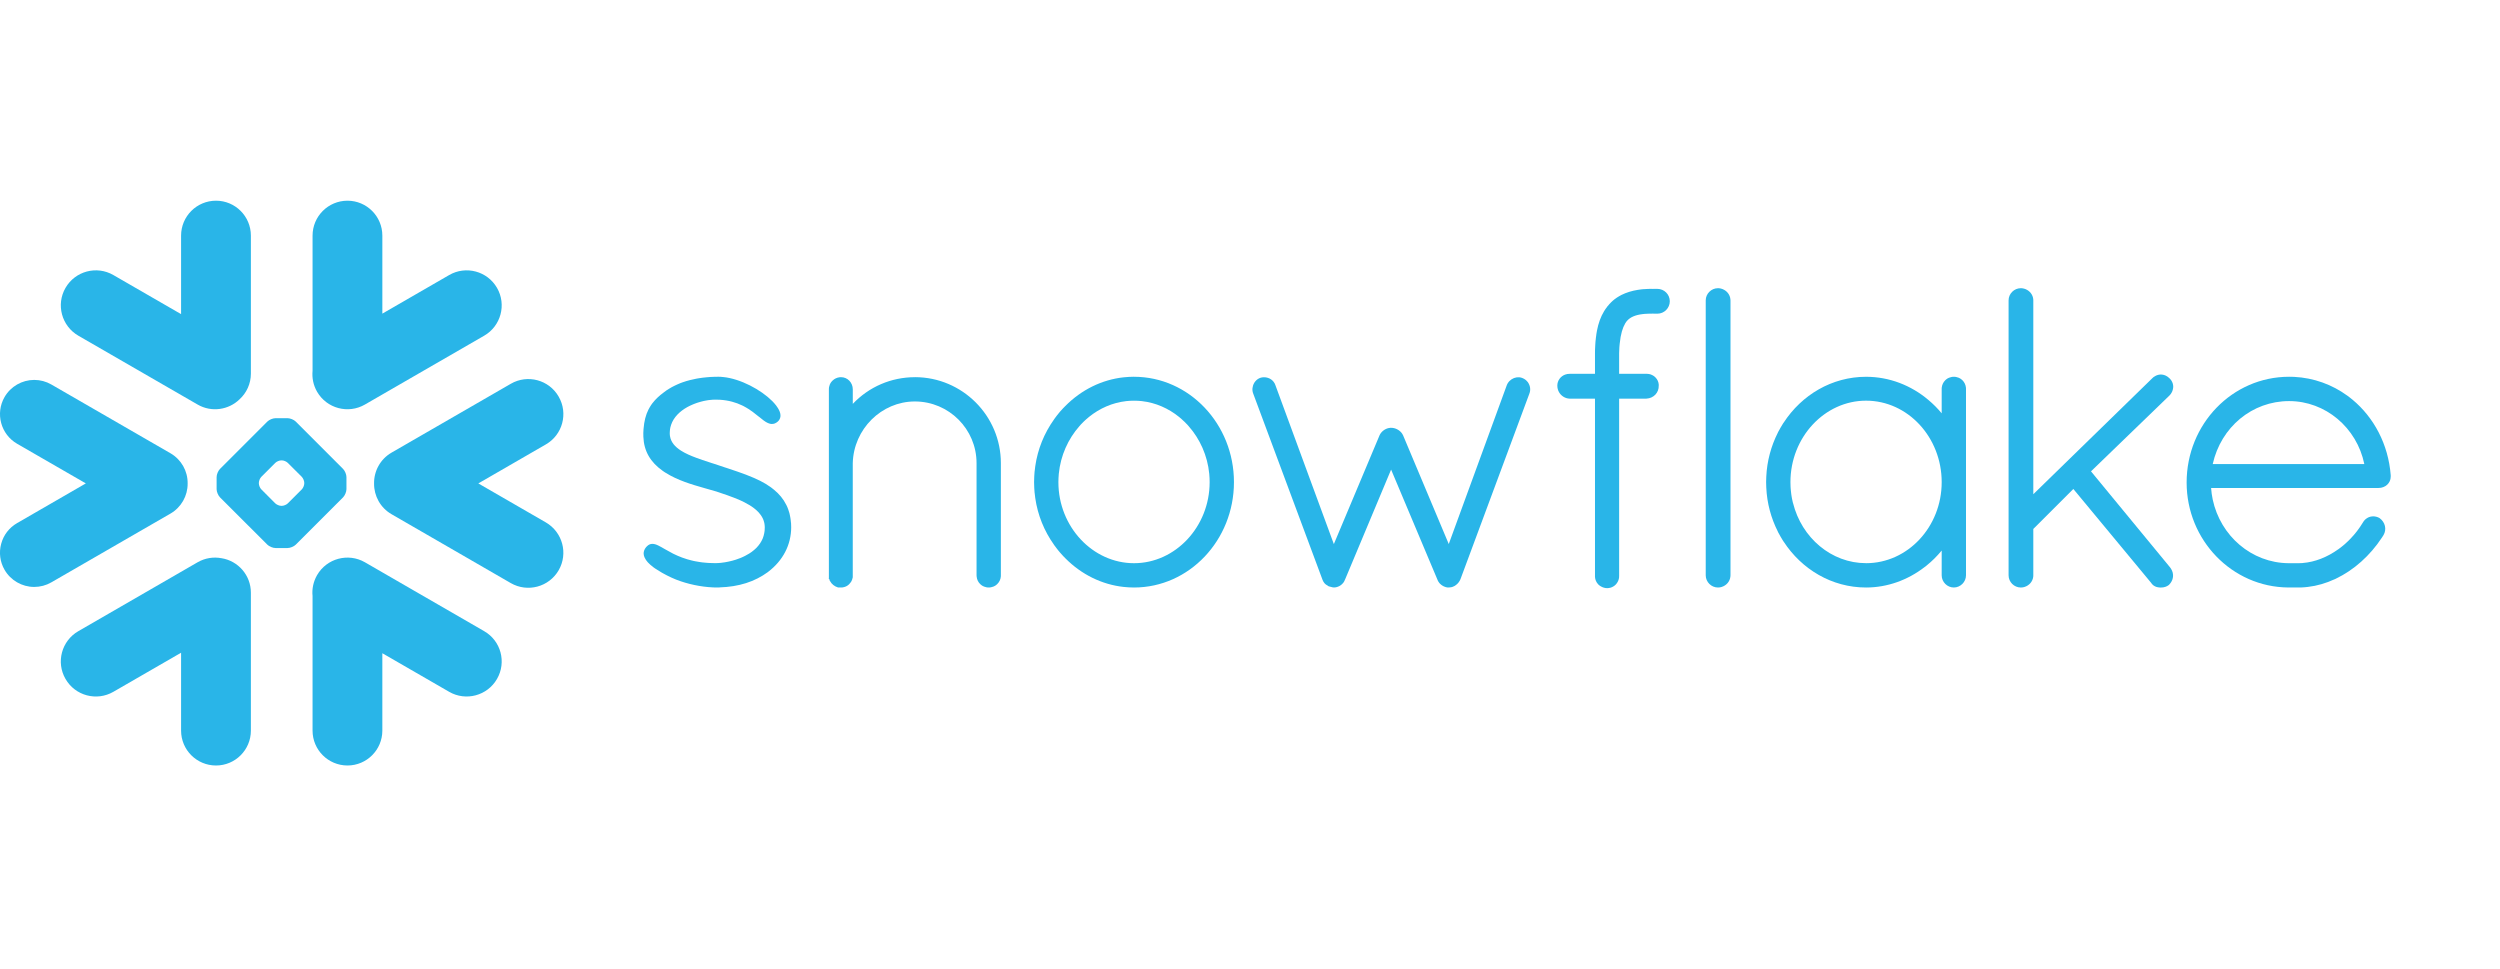 <svg fill="none" height="100" viewBox="0 0 258 100" width="258" xmlns="http://www.w3.org/2000/svg" xmlns:xlink="http://www.w3.org/1999/xlink"><clipPath id="a"><path d="m0 20h246.727v59h-246.727z"/></clipPath><g clip-path="url(#a)" fill="#29b5e8"><path d="m49.965 65.135-12.304-7.108c-1.728-.995-3.939-.403-4.939 1.325-.388.681-.539 1.43-.466 2.158v13.891c0 1.985 1.613 3.598 3.604 3.598 1.985 0 3.598-1.613 3.598-3.598v-7.988l6.893 3.981c1.728 1 3.944.403 4.939-1.325 1-1.728.409-3.939-1.325-4.934z"/><path d="m19.365 49.903c.021-1.283-.655-2.478-1.765-3.122l-12.304-7.103c-.534-.309-1.147-.471-1.76-.471-1.262 0-2.436.676-3.064 1.765-.974 1.687-.393 3.85 1.294 4.824l7.092 4.091-7.092 4.096c-.817.471-1.404 1.231-1.645 2.142-.246.911-.12 1.865.351 2.682.629 1.089 1.802 1.765 3.059 1.765.618 0 1.231-.162 1.765-.471l12.304-7.103c1.1-.639 1.776-1.823 1.765-3.096z"/><path d="m8.087 34.645 12.304 7.103c1.435.833 3.206.56 4.337-.545.718-.66 1.163-1.603 1.163-2.65v-14.237c0-1.99-1.613-3.604-3.599-3.604-1.99 0-3.604 1.613-3.604 3.604v8.103l-6.987-4.033c-1.729-1-3.939-.409-4.939 1.32-1 1.728-.403 3.939 1.325 4.939z"/><path d="m35.754 50.48c0 .272-.157.649-.351.849l-4.877 4.877c-.194.194-.576.351-.849.351h-1.241c-.272 0-.655-.157-.849-.351l-4.882-4.877c-.194-.199-.351-.576-.351-.849v-1.241c0-.278.157-.655.351-.849l4.882-4.882c.194-.194.576-.351.849-.351h1.241c.272 0 .655.157.849.351l4.877 4.882c.194.194.351.571.351.849zm-4.353-.597v-.052c0-.199-.115-.477-.257-.623l-1.44-1.435c-.141-.147-.419-.262-.623-.262h-.052c-.199 0-.477.115-.623.262l-1.435 1.435c-.141.141-.257.419-.257.623v.052c0 .204.115.482.257.623l1.435 1.44c.147.141.424.257.623.257h.052c.204 0 .482-.115.623-.257l1.44-1.44c.141-.141.257-.419.257-.623z"/><path d="m37.661 41.748 12.304-7.103c1.728-.995 2.326-3.211 1.325-4.939-1-1.728-3.211-2.32-4.939-1.32l-6.893 3.981v-8.051c0-1.99-1.613-3.604-3.598-3.604-1.99 0-3.604 1.613-3.604 3.604v13.954c-.068.723.073 1.477.466 2.158 1 1.728 3.211 2.32 4.939 1.32z"/><path d="m22.858 57.608c-.817-.157-1.692-.026-2.467.419l-12.304 7.108c-1.729.995-2.326 3.206-1.325 4.934 1 1.734 3.211 2.326 4.939 1.325l6.987-4.033v8.04c0 1.985 1.613 3.599 3.604 3.599 1.985 0 3.599-1.613 3.599-3.599v-14.237c0-1.797-1.315-3.284-3.033-3.557z"/><path d="m57.654 40.931c-.995-1.734-3.211-2.326-4.939-1.325l-12.304 7.103c-1.179.681-1.828 1.927-1.807 3.195-.011 1.262.639 2.493 1.807 3.164l12.304 7.108c1.728.995 3.939.403 4.939-1.325 1-1.728.403-3.939-1.325-4.939l-6.966-4.023 6.966-4.023c1.734-.995 2.326-3.206 1.325-4.934z"/><path d="m246.722 49.055v.005.131c0 .67-.56 1.168-1.252 1.168h-17.285c.031.408.084.807.168 1.2.801 3.745 4.007 6.532 7.815 6.563h.502.142.361c.079 0 .157 0 .241-.005.074 0 .147-.005.22-.011.005 0 .011 0 .016-.005 1.262-.1 2.535-.608 3.672-1.425h.005c.058-.042.12-.089.178-.136.011-.005.021-.016.037-.026.047-.037.099-.079.152-.12.021-.016.036-.031.057-.047.042-.031.084-.068.126-.105.026-.021.058-.047.084-.068.031-.031.063-.063.099-.089.032-.031.068-.063.1-.094.026-.021.052-.047.078-.073.042-.037.079-.073.121-.11.021-.021.042-.047.063-.068.042-.042.084-.084.125-.126.021-.021.037-.037.058-.058.042-.047.084-.094.126-.141.021-.016.036-.037.052-.058.047-.047.089-.094.131-.141.016-.021.037-.042.052-.063.042-.052.079-.1.121-.147.021-.026.042-.052.063-.079.036-.047.073-.089.105-.131.031-.042.057-.079.083-.115.027-.037.053-.068.079-.105.042-.058.084-.115.12-.173.016-.021.027-.037.037-.052.105-.152.204-.309.304-.471 0 0 0-.005.005-.011.021-.037.047-.068.073-.105.011-.016.021-.031.037-.042.016-.026.037-.042.052-.063.016-.016.032-.031.048-.047.021-.016.036-.031.057-.047.016-.016.032-.031.053-.042.026-.021.057-.042.089-.058.021-.016.047-.031.068-.042.026-.011.047-.021.068-.032.021-.01.042-.016.057-.026.032-.011.058-.016.089-.026.016-.005.027-.011.042-.016.1-.021.205-.037.304-.037.11 0 .225.016.33.047h.011c.042.016.089.026.131.047.01.005.021.005.031.01.047.021.089.042.131.068l.021.011c.576.419.754 1.152.403 1.755l-.005.005c-.042.068-.084.136-.126.199-.01.016-.021.031-.031.047-1.226 1.865-2.891 3.352-4.751 4.243-.042.016-.078.037-.12.058-.006 0-.016.005-.021.005-.859.398-1.781.676-2.766.791-.021 0-.042.005-.063.005-.084.011-.167.021-.251.026-.047 0-.095.005-.147.01-.058 0-.12.005-.178.011-.115 0-.23.005-.346.005-.015 0-.45 0-.743 0-.168 0-.262 0-.273 0-5.814-.042-10.497-4.892-10.497-10.832 0-6.039 4.714-10.916 10.576-10.916.173 0 .345.005.518.011 2.043.105 3.929.801 5.495 1.943.005.005.01.011.016.011.089.063.172.131.256.194.042.037.089.073.136.11.042.031.084.068.126.1 2.205 1.839 3.693 4.599 3.939 7.794zm-18.369-1.163h15.645c-.775-3.771-4.017-6.5-7.762-6.5-3.813 0-7.03 2.676-7.883 6.5z"/><path d="m202.53 39.249c.193.194.324.456.356.759 0 .042.005.084.005.126v19.239c0 .686-.576 1.257-1.257 1.257s-1.252-.571-1.252-1.257v-2.556c-.477.576-1 1.1-1.571 1.556-.016.016-.032.026-.047.042-.053.042-.11.084-.163.12-1.728 1.33-3.829 2.095-6.023 2.095-3.536 0-6.647-1.881-8.502-4.73-.015-.021-.036-.047-.052-.068-.052-.089-.105-.178-.162-.272-.037-.058-.068-.115-.105-.173s-.068-.12-.1-.183c-.052-.089-.104-.183-.152-.272-.015-.031-.026-.063-.041-.094-.687-1.362-1.111-2.897-1.184-4.526-.011-.183-.016-.367-.016-.555 0-.189.005-.372.016-.555.073-1.629.497-3.164 1.184-4.531.015-.026.026-.058.041-.089.048-.089.1-.183.152-.272.032-.063.063-.126.1-.183.031-.058.068-.115.105-.173.052-.089.11-.183.162-.272.016-.021.037-.047.052-.068 1.855-2.849 4.966-4.73 8.502-4.73 2.388 0 4.646.875 6.442 2.399.493.414.948.87 1.362 1.372v-2.519c0-.042 0-.084.005-.126.032-.304.163-.566.357-.759 0 0 0 0 0-.005.02-.021.047-.037.068-.058.005-.005.015-.016.021-.021.015-.016.036-.026.052-.037.016-.011.031-.026.047-.037.011-.005.021-.011.031-.021.027-.011.048-.026.074-.042.005 0 .01-.005.016-.005.031-.016.062-.031.094-.047h.005c.073-.032.152-.052.231-.068.005 0 .015-.005.02-.005.032-.005.069-.01.105-.016.042 0 .084-.005.126-.005.047 0 .089.005.131.005.037.005.068.011.105.016.005 0 .01.005.021.005.078.016.157.037.23.068h.005c.032.016.063.031.089.047.011 0 .016.005.021.005.021.016.047.031.068.042.011.01.027.016.037.021.016.011.031.026.047.037.016.01.032.021.047.037.011.005.016.016.027.021.02.021.047.037.062.058.006.005.006.005.006.005zm-9.952 18.872c4.3 0 7.804-3.75 7.804-8.365 0-4.636-3.504-8.407-7.804-8.407-4.269 0-7.805 3.766-7.805 8.407 0 .147.005.288.011.429 0 .063.01.12.01.178.005.084.01.168.021.246.005.068.016.131.021.194.01.073.016.152.026.225.011.058.021.11.026.162.016.084.026.168.042.251.011.042.021.079.026.115.021.1.042.194.063.293.005.021.011.042.021.063.891 3.583 3.95 6.207 7.538 6.207z"/><path d="m171.044 29.811h-.34c-.042 0-.089 0-.131.005-.047-.005-.089-.005-.136-.005-.121 0-.241 0-.362.005-.021 0-.047.005-.068.005-.094 0-.188.005-.282.016-.016 0-.037 0-.053 0-.099.01-.194.016-.288.026-.01.005-.021.005-.031.005-.105.016-.205.026-.299.042-.005 0-.01 0-.01 0-.634.1-1.205.278-1.713.529 0 .005-.005.005-.011.005-.073.042-.152.084-.225.126-.016.005-.026.016-.042.026-.063.037-.126.073-.188.115-.027.016-.048.037-.068.052-.053.031-.1.068-.152.105-.037.032-.074.063-.11.089-.032.026-.063.052-.095.079-.057.052-.11.1-.162.152-.011.011-.021.021-.031.032-.063.068-.126.131-.189.199-.011.016-.021.031-.031.042-.053.058-.105.115-.152.173-.016.026-.037.052-.053.079-.042.052-.078.1-.115.152-.01.021-.021.037-.037.052-.042.063-.083.126-.12.189-.005.011-.011.016-.016.026-.34.56-.581 1.22-.733 2.017 0 .01 0 .026-.005.037-.021.1-.037.204-.053.309-.005.031-.01.063-.01.094-.016.089-.026.178-.037.272-.005.052-.01.105-.016.162-.01.073-.021.141-.026.22s-.01.157-.016.241c-.005.052-.005.105-.01.162-.005.11-.01.225-.016.341 0 .031-.005.052-.005.079-.005.147-.005.298-.005.445v2.069h-2.609c-.162-.005-.324.026-.471.079-.472.173-.807.618-.807 1.137 0 .487.241.901.618 1.142.189.12.409.194.65.204h.01v.005h2.609v18.27c-.005.026 0 .047 0 .073v.047c.016.293.136.56.33.765l.005.005c.026.026.058.052.084.079.005.005.01.005.016.011.021.021.047.037.068.052.01.011.026.021.036.026.011.011.021.016.037.021.204.131.445.204.702.204.042 0 .084-.005.12-.011.247-.021.472-.126.655-.278l.005-.005c.027-.021.047-.042.068-.068.006-.005.016-.011.021-.016.021-.021.037-.042.053-.058.199-.241.309-.539.293-.849v-18.27h2.808v-.005h.01c.744-.037 1.289-.618 1.268-1.341 0-.005 0-.005 0-.011.005-.026 0-.052 0-.079 0-.011 0-.021 0-.026-.021-.278-.142-.529-.33-.723 0 0 0 0 0-.005-.006 0-.006 0-.006 0-.026-.026-.047-.047-.073-.068-.01-.011-.021-.016-.026-.026-.021-.016-.037-.026-.058-.042-.015-.011-.036-.026-.052-.037-.011-.005-.026-.016-.037-.021-.026-.016-.052-.031-.078-.042-.006-.005-.016-.011-.021-.011-.032-.016-.063-.031-.095-.042-.005-.005-.01-.005-.021-.011-.031-.01-.062-.021-.094-.031-.01 0-.021-.005-.031-.005-.032-.005-.058-.016-.089-.021-.016 0-.032 0-.047-.005-.021-.005-.048-.005-.074-.011-.021 0-.042 0-.057 0-.016 0-.032-.005-.048-.005-.015 0-.036 0-.041 0h-2.808v-2.064c0-.016 0-.031 0-.042.005-.105.005-.209.011-.309 0-.026 0-.058.005-.084 0-.089.005-.178.01-.262 0-.016.005-.037.005-.052.006-.1.016-.199.027-.293.099-1.021.319-1.666.55-2.058.005-.011.005-.016.01-.026.016-.026.037-.052.053-.079.01-.021.026-.042.041-.063.006-.01.016-.031.027-.042.026-.037.052-.068.083-.1.33-.372.844-.597 1.588-.686.01 0 .015-.005.031-.005.042-.005.089-.011.131-.011.021-.005.047-.005.068-.01.042 0 .079-.005.12-.005.032 0 .058-.005.095-.005.036-.005.073-.005.11-.005.036 0 .073-.005.11-.005h.11.157.005c.042 0 .079-.005.121-.011.047.005.094.011.141.011h.34c.702 0 1.279-.576 1.279-1.283s-.577-1.278-1.279-1.278z"/><path d="m177.801 29.847s-.005-.005-.01-.005c-.026-.011-.047-.021-.079-.026-.01-.005-.026-.011-.042-.016-.02-.005-.041-.011-.062-.016-.021-.005-.042-.016-.058-.016-.026-.005-.047-.01-.073-.01-.021-.005-.037-.005-.058-.011-.042-.005-.089-.005-.131-.005-.681 0-1.257.571-1.257 1.252v28.379c0 .686.576 1.257 1.257 1.257.042 0 .089 0 .131-.005.005 0 .016-.005.021-.005.037-.005.073-.01.11-.016.005 0 .016-.005.026-.005.032-.011.063-.016.094-.026.006 0 .011 0 .016-.005.482-.152.838-.56.891-1.063.005-.042.01-.084.01-.131v-28.379c0-.042-.005-.084-.01-.126-.048-.461-.351-.843-.776-1.021z"/><path d="m81.628 53.952c-.011-.073-.011-.141-.021-.209-.005-.052-.011-.1-.016-.147-.011-.058-.016-.11-.026-.168-.011-.052-.021-.105-.031-.162-.005-.042-.016-.089-.026-.131-.016-.063-.026-.12-.042-.183-.011-.032-.021-.068-.031-.1-.016-.068-.037-.131-.063-.194-.005-.026-.016-.052-.021-.073-.026-.073-.052-.141-.084-.215-.005-.011-.011-.026-.016-.042-.037-.073-.068-.152-.105-.225-.005-.005-.005-.011-.011-.016-.299-.602-.723-1.105-1.241-1.53 0-.005 0-.005-.005-.005-.073-.058-.147-.12-.225-.178 0 0-.005-.005-.01-.011-.005 0-.011-.005-.016-.011-.047-.031-.094-.068-.136-.1-.644-.456-1.357-.817-2.394-1.215-.016-.005-.031-.01-.047-.016-.016-.011-.037-.016-.052-.026-.587-.22-1.194-.429-1.817-.634 0 0 0 0-.005 0 0 0-.005 0-.005-.005-.011 0-.021-.005-.037-.011-.058-.021-.12-.042-.204-.068-.042-.01-.073-.021-.105-.031-.209-.073-.424-.141-.639-.215-.152-.052-.314-.105-.508-.168-.052-.016-.178-.058-.283-.089-.005 0-.005-.005-.011-.005-.063-.021-.126-.042-.194-.063-.524-.168-.953-.314-1.32-.451-.597-.22-1.142-.456-1.587-.739-.011-.005-.021-.011-.026-.016-.608-.388-1.027-.864-1.126-1.488l-.005-.005c-.005-.042-.011-.089-.011-.131-.005-.011-.005-.016-.005-.021-.005-.052-.005-.1-.005-.152 0-.073.005-.147.01-.215 0-.021 0-.037.005-.052.005-.058.01-.11.016-.162.005-.016.005-.032.011-.047.01-.058.021-.11.031-.168.005-.005.005-.016.011-.026.016-.063.031-.12.052-.178 0-.005 0-.005 0-.005.272-.812.917-1.414 1.676-1.839.052-.026.105-.052.152-.079.052-.026.1-.052.147-.073.079-.037.157-.073.236-.105.047-.021.089-.042.136-.058.084-.031.168-.063.252-.094.042-.016.089-.031.136-.047.084-.026.162-.052.246-.073.052-.016.1-.031.152-.042.079-.021.157-.037.231-.058.052-.011.105-.021.157-.031.084-.016.162-.031.236-.042.047-.005.089-.011.136-.021.089-.01.183-.021.278-.026.021-.005.042-.005.068-.01.115-.005.231-.011.341-.011.131 0 .262.005.388.011h.058c.927.058 1.676.283 2.294.581.047.021.094.047.141.068.026.016.052.031.079.042.058.031.115.063.178.1.011.005.021.011.031.016.063.037.126.079.189.115.005.005.011.005.011.005.068.042.136.089.204.131 0 .005.005.005.005.011.068.042.131.084.194.131.026.021.047.037.073.052.147.11.377.288.587.461.026.016.047.031.063.047.157.131.304.246.445.351.026.021.047.037.063.047.005.005.011.011.016.011.016.01.032.021.047.031.037.026.079.052.115.079.016.01.031.016.047.026.037.021.073.042.11.063.016.005.026.011.042.016.042.021.079.037.12.052.011.005.016.005.026.011.047.016.094.031.141.037 0 0 0 0 .005.005.105.016.204.021.309-.005.011 0 .021-.005.031-.005.026-.005.058-.016.084-.021.011-.005.016-.011.026-.016.011 0 .021-.005.032-.01.042-.021.084-.042.126-.068.01 0 .016-.005.021-.011.047-.031.089-.063.131-.1.005-.005.005-.005.005-.005.037-.031.068-.068.1-.105.021-.026.042-.058.058-.089.005-.005.011-.01.011-.016.22-.367.094-.849-.293-1.372-.005-.011-.011-.021-.021-.031-.016-.021-.026-.037-.042-.058-.89-1.152-2.917-2.415-4.798-2.818-.011 0-.021 0-.031-.005-.079-.016-.162-.031-.241-.047-.021 0-.047-.005-.068-.011-.068-.011-.136-.021-.204-.026-.026-.005-.052-.011-.079-.011-.063-.005-.131-.011-.194-.016-.026-.005-.052-.005-.073-.011-.089 0-.173-.005-.257-.005-.136 0-.272 0-.403.005-.073 0-.147.005-.225.011-.052.005-.115.005-.168.005-.105.011-.204.016-.304.026-.026 0-.058 0-.084.005-.115.01-.23.021-.34.037-.016 0-.026 0-.037 0-.12.016-.236.032-.351.052-.005 0-.016 0-.021 0-.115.016-.231.037-.341.058-.005 0-.01.005-.021.005-.236.042-.466.094-.686.152-.005 0-.005.005-.005.005-.11.026-.22.058-.33.089-.105.031-.204.068-.299.1-.01 0-.016.005-.026.005-.094.037-.189.068-.283.105-.011.005-.021.01-.026.01-.094.037-.178.073-.267.115-.011.005-.026.005-.037.016-.079.031-.162.073-.236.11-.021.011-.037.016-.052.026-.079.037-.152.073-.225.115-.021.011-.037.021-.058.031-.068.037-.136.079-.204.12-.021.011-.042.021-.063.037-.089.052-.173.11-.257.162-.1.073-.199.141-.288.215-.011 0-.016.005-.016.011-.445.33-.828.681-1.142 1.089-.011.016-.026.031-.037.047-.037.058-.079.11-.115.162-.026.042-.052.084-.079.126-.021.031-.042.063-.058.094-.042.068-.079.136-.115.209-.005.011-.011.016-.016.026-.283.56-.445 1.205-.508 1.985 0 .01 0 .021-.005.031-.005.136-.016.272-.021.419 0 .11 0 .22.005.33v.047c.058 1.498.739 2.624 1.97 3.499.011.005.021.016.031.021.052.037.105.073.157.11.037.026.079.047.115.073.011.01.026.016.037.021 1.215.77 2.703 1.21 3.944 1.561.608.178 1.152.33 1.315.377.037.01.073.021.105.037.744.246 1.315.445 1.786.634.037.011.068.026.105.037.011.005.026.011.042.021.267.11.529.225.78.351.21.105.403.215.597.33.498.309.88.644 1.137 1.011.011.011.016.021.021.031.026.031.047.063.063.1.016.021.026.037.037.058.016.026.031.052.042.079.016.026.026.058.042.084.011.021.021.042.031.063.011.031.026.063.037.1.005.016.016.037.021.058.011.037.021.073.032.11.005.016.01.031.016.052.01.037.021.079.026.115.005.016.01.037.01.052.005.042.011.084.016.126.005.016.005.031.005.047.005.063.011.12.011.183 0 .094-.005.183-.011.272 0 .026-.005.052-.005.079-.005.068-.016.136-.031.204 0 .021-.005.042-.011.063-.031.183-.084.356-.152.529-.005.005-.005.011-.005.016-.037.079-.073.162-.115.236-.005.011-.005.016-.011.021-.089.168-.194.33-.325.482-.063.079-.131.152-.199.225-.005 0-.005 0-.005.005-.141.141-.299.272-.461.393-.005.005-.01.005-.01.01-.079.052-.157.11-.236.157-.01.011-.021.016-.031.021-.136.084-.283.168-.429.241-.052.026-.105.052-.162.079s-.12.058-.183.084c-.052.021-.1.042-.152.063-.141.052-.278.105-.419.152-.021.005-.042.011-.063.021-.084.026-.168.047-.251.073-.021.005-.047.016-.068.021-.278.073-.55.131-.807.173-.005 0-.011 0-.016 0-.131.021-.257.037-.377.052-.047.005-.089.01-.136.01-.042.005-.084.005-.131.011-.1.005-.204.011-.299.011-.194 0-.382-.005-.566-.016-.073 0-.147-.005-.22-.011-.1-.011-.204-.016-.298-.026-.089-.005-.183-.016-.267-.026-.079-.011-.152-.021-.225-.031-.162-.026-.314-.047-.466-.079-.068-.016-.141-.026-.209-.042-.079-.021-.157-.037-.236-.058-.089-.021-.173-.042-.257-.068-.058-.016-.12-.031-.173-.047-.141-.042-.283-.089-.419-.141-.032-.01-.063-.021-.094-.031-.304-.115-.602-.241-.896-.388-.011-.005-.026-.016-.042-.021-.189-.094-.508-.272-.812-.445-.026-.016-.058-.031-.084-.047-.215-.126-.398-.231-.571-.314-.016-.011-.026-.016-.037-.021-.011-.005-.021-.011-.026-.011-.047-.021-.084-.042-.126-.058-.016-.005-.026-.011-.037-.016-.11-.042-.209-.073-.309-.084-.031-.005-.063-.005-.094-.005-.011-.005-.021-.005-.031-.005-.199 0-.372.068-.534.22-.037.031-.068.063-.1.1-.005.011-.016.021-.026.031-.021.026-.037.047-.052.068-.01.016-.021.031-.026.042-.016.021-.031.042-.042.063-.01.016-.016.031-.021.047-.011.021-.021.042-.031.063-.005.016-.011.026-.016.042-.01.026-.016.047-.021.068-.005.016-.011.026-.011.042-.005.026-.011.052-.016.079 0 .011-.005.021-.005.032-.005.037-.005.068-.005.1v.016c0 .042.005.079.016.12v.021c.011.032.016.068.026.1.005.016.011.032.016.047.011.026.016.058.032.084.005.016.01.026.016.037.068.157.178.32.32.477.152.168.346.335.571.508.005 0 .005 0 .005.005.063.042.126.089.194.136.016.011.026.021.042.026.183.126.377.246.597.372.052.031.105.063.157.089.052.032.105.058.157.084.063.037.136.073.204.11.047.021.089.047.136.068.105.052.215.105.325.157.016.011.026.016.042.021.12.058.241.11.361.157.052.021.1.042.152.063.011.005.021.011.031.011 1.121.44 2.504.733 3.724.786.089.005.183.011.272.011h.005c.042 0 .079 0 .12-.005h.283c.011 0 .021 0 .032-.005 1.985-.063 3.614-.576 5.002-1.592 0-.005 0-.005 0-.005 1.54-1.163 2.389-2.802 2.389-4.609 0-.115-.005-.23-.011-.34 0-.042-.005-.084-.005-.12z"/><path d="m94.435 38.925c-.005 0-.011 0-.016 0-2.441 0-4.745.995-6.411 2.755v-1.498c0-.691-.534-1.257-1.21-1.257-.047 0-.089.005-.131.005-.298.031-.56.162-.754.356-.005 0-.005 0-.011.005-.016.021-.037.042-.052.063-.011.005-.021.016-.026.026-.016.016-.026.031-.037.047-.01.016-.021.032-.037.047-.005.01-.011.021-.016.031-.016.026-.032.052-.047.073 0 .005 0 .011-.005.016-.016.032-.031.063-.047.094-.026.079-.052.157-.068.236 0 .005 0 .011-.005.011-.005.042-.011.079-.016.115 0 .042-.005.084-.005.131v19.454l-.016.084.063.052c0 .026.005.063.021.1 0 .005.005.016.005.021.011.026.026.058.052.084.162.309.461.545.812.649l.026.005h.293c.047 0 .094 0 .141-.005.031-.005.063-.016.094-.021.016 0 .026 0 .042-.005.042-.011.084-.021.126-.037h.005c.22-.079.409-.215.534-.398.005-.005.011-.011.016-.016.084-.089.131-.183.178-.314.005-.016.011-.026.011-.037.005-.005.005-.005.005-.011.021-.063.037-.126.052-.189l.005-.021v-11.775c.084-3.509 2.954-6.364 6.401-6.369h.01c3.51 0 6.364 2.855 6.364 6.364v11.576c0 .047.005.089.01.131.027.304.158.566.351.759 0 0 .006 0 .006.005.021.021.041.037.062.058.011.011.016.016.027.021.015.016.031.026.047.037.015.016.031.026.047.037.016.005.026.011.037.021.021.016.047.026.068.042.005 0 .01.005.021.005.026.016.057.032.089.047h.005c.073.031.152.052.23.068.011 0 .016.005.021.005.037.005.068.011.105.016.042.005.084.005.131.005.042 0 .084 0 .126-.005.036-.005.073-.011.104-.016.006 0 .016-.005.021-.005.084-.016.158-.037.236-.068.032-.016.063-.032.094-.047.006 0 .011-.005.016-.005.026-.016.047-.026.073-.042.011-.011.021-.016.032-.021.016-.01.031-.021.047-.037.016-.011.037-.021.052-.037.006-.005.016-.011.021-.021.021-.021.048-.037.068-.058 0-.005 0-.005 0-.005.2-.194.33-.456.357-.759.005-.042.005-.084.005-.131v-11.576c0-4.887-3.97-8.863-8.857-8.873z"/><path d="m117.031 38.883c5.688 0 10.313 4.877 10.313 10.874 0 5.997-4.625 10.874-10.313 10.874-.178 0-.351-.005-.524-.016-.026 0-.047 0-.073-.005-.152-.005-.304-.021-.451-.037-.005 0-.01 0-.015 0-2.247-.246-4.348-1.273-6.019-2.954-.068-.068-.141-.136-.204-.21-.005 0-.005-.005-.01-.005-.037-.037-.069-.079-.105-.12-.079-.084-.157-.173-.236-.262-.063-.068-.12-.147-.183-.22-.042-.058-.089-.115-.136-.173-.095-.115-.184-.236-.268-.356-.01-.016-.021-.031-.031-.047-1.021-1.43-1.687-3.08-1.938-4.829-.026-.162-.042-.325-.058-.487-.005-.016-.005-.037-.01-.058-.016-.152-.026-.299-.032-.451-.005-.031-.005-.063-.005-.1-.01-.178-.016-.361-.016-.545 0-.183.006-.367.016-.545 0-.037 0-.068.005-.1.006-.152.016-.304.032-.451.005-.021.005-.042.01-.058.016-.162.032-.325.058-.487.251-1.75.917-3.4 1.938-4.829.005-.016.016-.031.026-.042.089-.126.178-.246.273-.367.041-.052.089-.105.131-.162.062-.079.125-.152.188-.231.073-.084.147-.162.225-.246.037-.042.079-.089.116-.131.005 0 .005-.005.01-.005.058-.068.126-.131.189-.194 1.67-1.687 3.776-2.724 6.034-2.97h.015c.147-.016.299-.026.451-.037.026 0 .047-.005.073-.005.173-.011.346-.016.524-.016zm7.763 10.02c0-.005 0-.005 0-.01-.184-1.886-.959-3.588-2.117-4.903-.052-.058-.099-.115-.151-.173-.032-.031-.063-.063-.095-.094-.063-.063-.12-.126-.183-.189-.058-.058-.121-.11-.178-.162-.037-.031-.068-.068-.105-.1-.094-.084-.188-.162-.283-.241 0 0-.005 0-.005-.005-1.095-.885-2.409-1.467-3.824-1.629-.015 0-.026-.005-.036-.005-.11-.016-.215-.021-.325-.026-.026-.005-.047-.005-.068-.005-.131-.01-.262-.01-.393-.01s-.262 0-.393.01c-.021 0-.042 0-.068.005-.11.005-.215.01-.325.026-.01 0-.021.005-.036.005-1.415.162-2.729.744-3.824 1.629 0 .005-.005.005-.005.005-.095.079-.189.157-.283.241-.037.031-.068.063-.105.094-.058.058-.12.11-.178.168s-.115.12-.178.183c-.032.031-.063.063-.1.1-.047.052-.094.11-.146.168-1.158 1.315-1.938 3.022-2.122 4.908v.01c-.01.12-.021.241-.026.367 0 .021-.005.042-.005.063-.005.141-.011.283-.011.424 0 4.604 3.541 8.365 7.805 8.365s7.804-3.761 7.804-8.365c0-.141-.005-.283-.01-.424 0-.021-.005-.042-.005-.063-.005-.126-.016-.246-.026-.367z"/><path d="m157.656 39.422c-.01-.01-.015-.021-.026-.031-.126-.157-.293-.283-.482-.361 0 0 0 0-.005 0-.021-.016-.047-.021-.068-.031-.011 0-.021-.005-.037-.011-.167-.058-.351-.068-.529-.042h-.005c-.361.058-.707.278-.901.602 0 0 0 0-.005 0-.026.052-.058.105-.079.157l-.005.005v.005l-6.003 16.431-4.714-11.22c-.047-.105-.11-.199-.183-.288-.257-.298-.65-.487-1.053-.487-.063 0-.12 0-.183.016-.005 0-.011 0-.021 0-.419.073-.812.367-.99.759v.005l-4.714 11.22-2.284-6.207-3.761-10.23c-.021-.058-.042-.105-.068-.157-.005-.005-.005-.005-.01-.01-.116-.215-.299-.382-.519-.487 0 0-.005 0-.005-.005-.11-.047-.225-.084-.346-.105-.01 0-.016 0-.026-.005-.058-.005-.121-.011-.178-.011h-.005c-.016 0-.027 0-.037 0-.026 0-.052 0-.079.005-.015 0-.036.005-.052.005-.026.005-.047.005-.068.011-.016.005-.032.005-.047.01-.026.005-.053.011-.079.021-.01.005-.021.005-.031.011-.026.01-.053.016-.079.031 0 0 0 0-.005 0-.215.094-.388.257-.513.445-.006.011-.011.016-.016.026s-.011.021-.016.031c-.094.157-.152.341-.173.524-.021.194.006.398.084.587l4.353 11.696 2.792 7.501v.005c.115.283.283.477.513.581.005.005.016.011.021.016.005.005.01.011.021.016 0 .005.005.005.01.01.011.005.016.011.027.021h.01c.042.026.094.047.162.052.006 0 .011.005.016.005.021.005.042.016.063.021.01 0 .021.005.031.005.131.042.215.058.32.058.058 0 .11-.005.168-.016.041-.005.089-.016.13-.031.011-.005.021-.005.032-.011.042-.011.084-.026.126-.047.015-.005.031-.01.047-.021.026-.016.057-.031.089-.047.021-.016.047-.032.073-.047.016-.011.032-.026.047-.037.037-.026.068-.052.105-.084.005-.005.01-.01.016-.021.036-.037.073-.073.11-.115 0-.005.005-.011.01-.016.032-.042.063-.089.089-.136.026-.052.053-.11.074-.168l.005-.016.016-.021.015-.037 4.73-11.293 4.772 11.335c.037.115.094.22.173.32.01.016.021.026.031.042.026.032.053.063.084.094.016.011.031.026.047.037.026.026.058.052.089.079.016.011.026.021.042.026.037.026.073.052.11.073.01.005.021.01.031.016.042.021.079.042.126.058.011.005.021.011.037.011.036.016.073.031.115.042.052.011.105.021.152.031h.157c.063 0 .121-.005.178-.016.016 0 .026 0 .042-.005.052-.011.1-.021.147-.037.015-.005.026-.011.036-.016.053-.016.105-.042.152-.068.006 0 .011-.005.016-.005.058-.037.115-.073.162-.11.21-.157.362-.361.467-.613v-.005l2.949-7.941 4.148-11.172c.162-.393.099-.822-.126-1.158-.01-.021-.026-.042-.042-.063z"/><path d="m224.267 39.773c0-.021-.005-.047-.01-.068 0-.016-.006-.031-.011-.047-.005-.026-.01-.052-.016-.073-.005-.016-.01-.031-.015-.042-.006-.031-.016-.058-.032-.084 0-.011-.005-.016-.01-.026-.016-.037-.032-.068-.053-.1 0-.005 0-.005 0-.005-.062-.11-.141-.204-.23-.288-.005-.005-.005-.005-.005-.005-.006-.005-.006-.005-.006-.005-.445-.445-1.073-.503-1.566-.157-.015.01-.026.021-.042.026-.021.016-.041.032-.062.047-.032.031-.063.058-.095.089 0 0-.005 0-.005.005l-12.272 11.963v-20.009c0-.042 0-.084-.006-.126-.047-.461-.356-.843-.775-1.021-.005 0-.005-.005-.01-.005-.027-.011-.053-.021-.079-.026-.01-.005-.026-.011-.042-.016-.021-.005-.042-.011-.068-.016-.016-.005-.037-.011-.058-.016-.02-.005-.047-.01-.068-.01-.021-.005-.036-.005-.057-.011-.047-.005-.089-.005-.131-.005-.686 0-1.257.571-1.257 1.252v28.379c0 .686.571 1.257 1.257 1.257.042 0 .089 0 .131-.005.005 0 .01-.005.021-.005.036-.005.073-.005.104-.016.011 0 .021-.005.032-.005.031-.011.063-.016.094-.026.005 0 .011-.005.016-.005.482-.152.838-.566.89-1.063.006-.042.006-.084.006-.131v-4.787l4.132-4.127 8.03 9.69c.052.084.11.157.183.215.016.016.027.026.042.037.021.016.042.032.063.042.026.021.053.032.079.047.01.005.026.016.036.021.037.016.068.026.105.042.011.005.021.005.026.011.042.011.079.021.121.031.005 0 .015.005.026.005.042.011.079.016.126.021.01 0 .021 0 .031.005.052 0 .105.005.162.005.084 0 .163-.005.236-.016h.005c.147-.021.283-.068.409-.131.005 0 .005-.005.005-.005.058-.031.115-.068.173-.11l.016-.016c.476-.477.55-1.126.204-1.666-.031-.047-.063-.094-.099-.141l-8.156-9.905 8.098-7.825c.215-.22.346-.487.377-.775 0-.005 0-.011.005-.016 0-.026 0-.058 0-.084 0-.016.006-.031.006-.042s0-.016 0-.021c0-.021-.006-.037-.006-.058 0-.016-.005-.031-.005-.047z"/></g></svg>